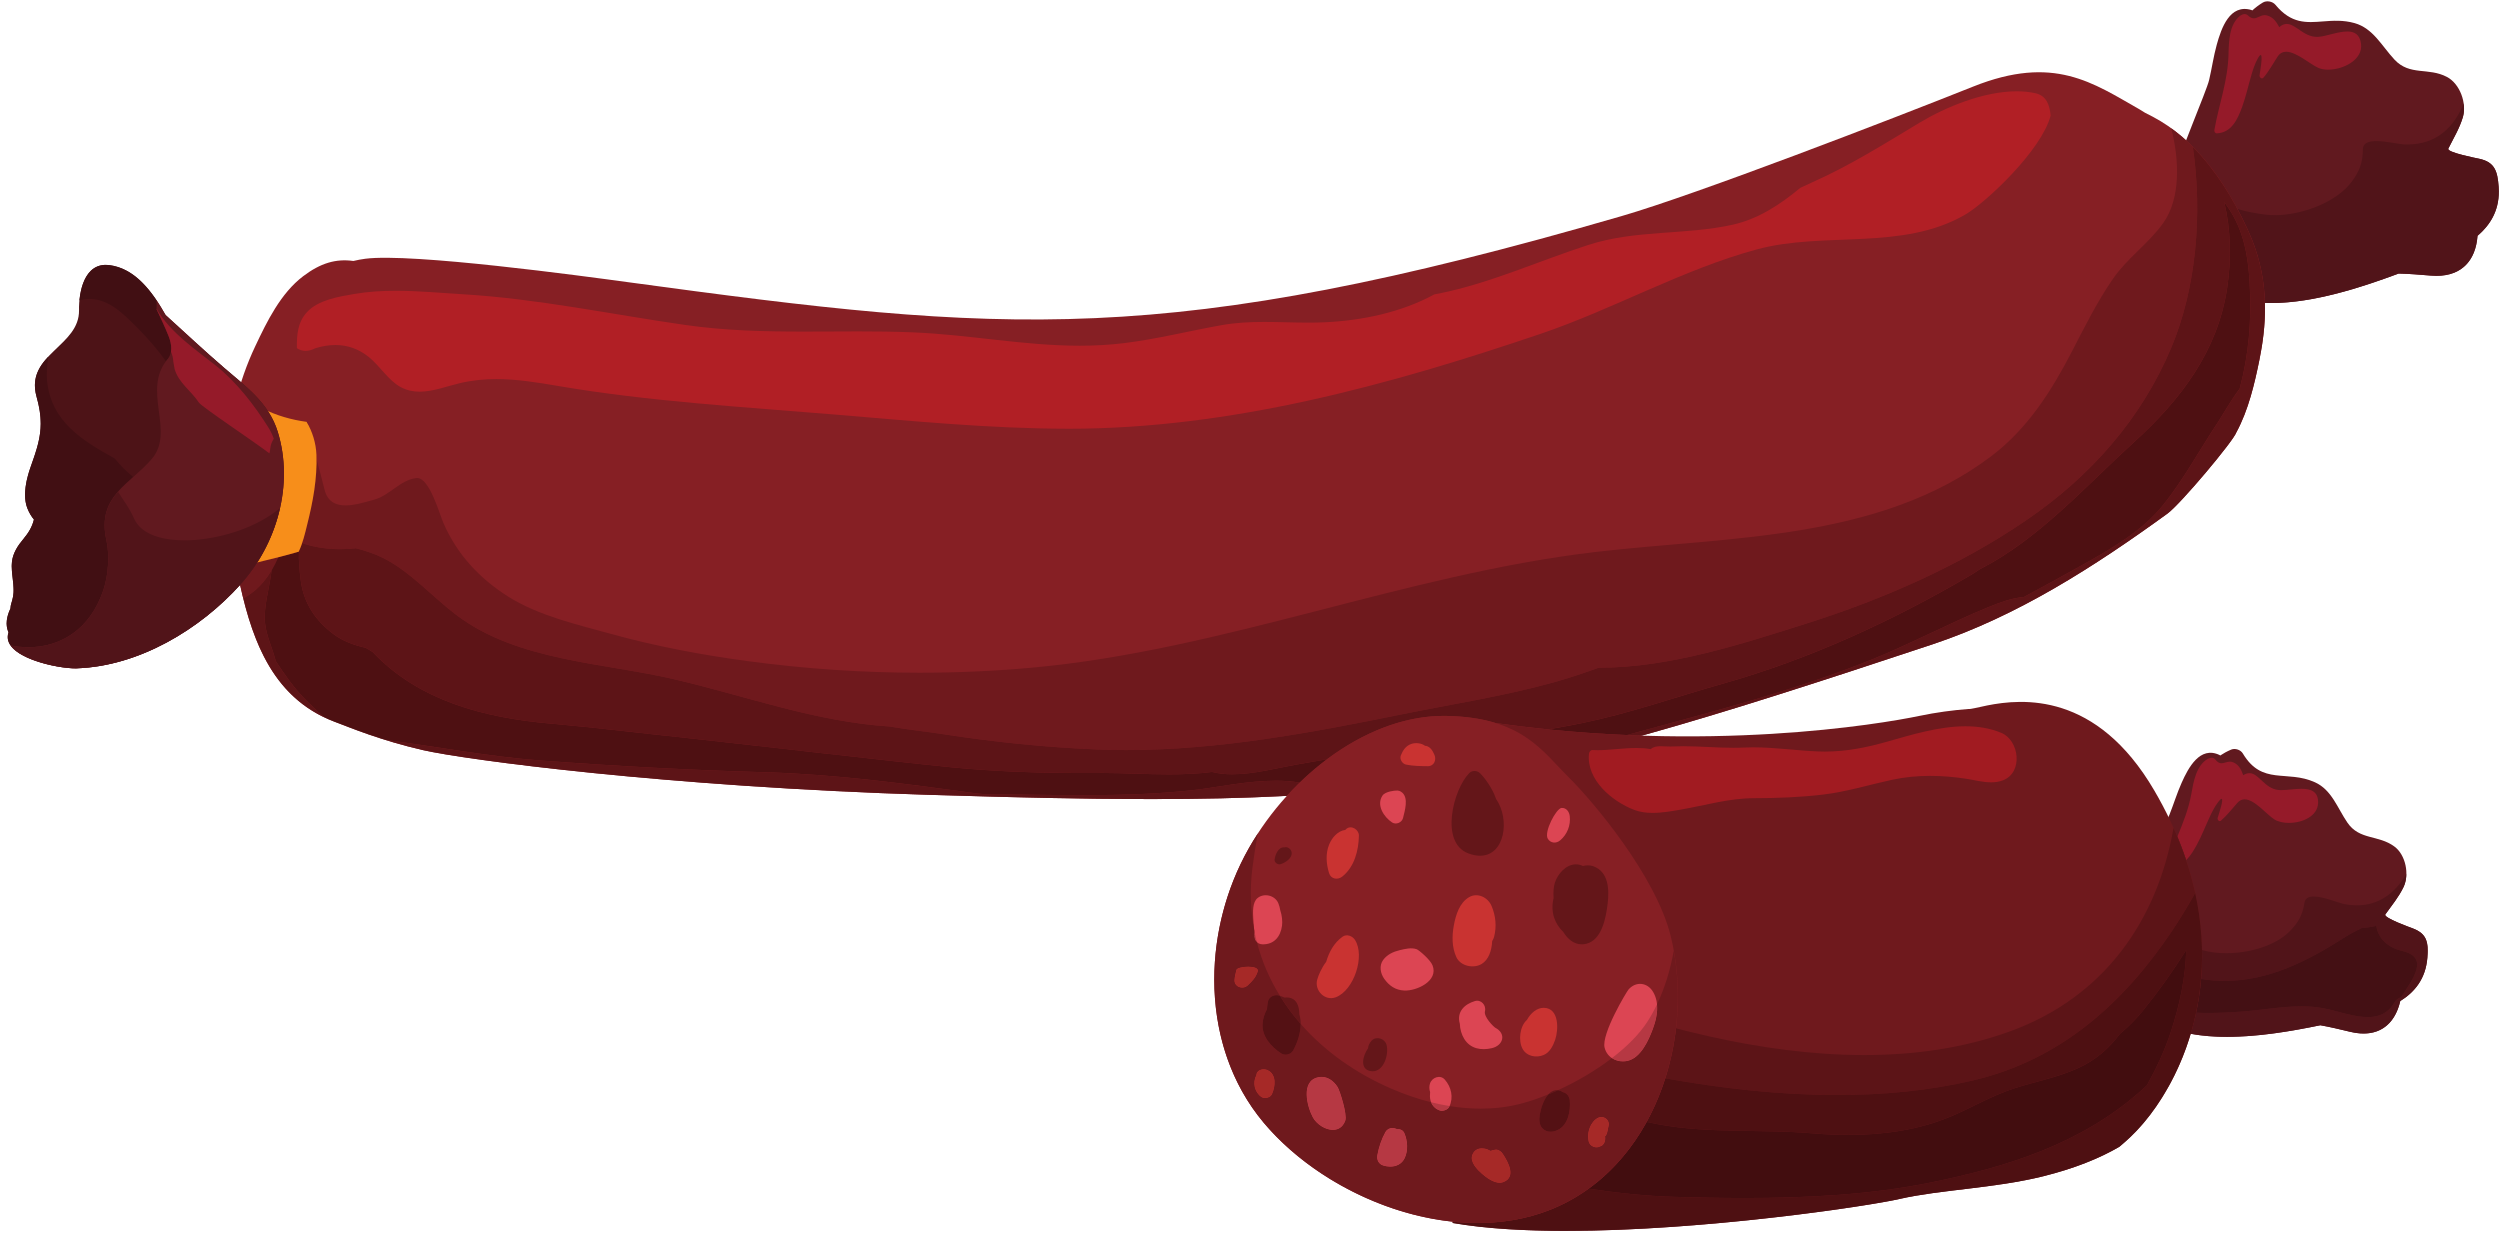 <?xml version="1.0" encoding="UTF-8"?><svg xmlns="http://www.w3.org/2000/svg" xmlns:xlink="http://www.w3.org/1999/xlink" height="182.2" preserveAspectRatio="xMidYMid meet" version="1.0" viewBox="29.6 122.6 365.2 182.2" width="365.2" zoomAndPan="magnify"><g><g><path d="M 394.602 149.898 C 394.441 147.574 394.012 146.27 391.75 145.789 C 391.254 145.684 386.973 144.852 387.25 144.305 C 388.023 142.766 388.867 141.387 389.371 139.723 C 389.98 137.715 388.965 134.848 387.051 133.84 C 384.324 132.406 381.633 133.715 379.387 131.309 C 377.531 129.32 376.273 126.742 373.562 125.977 C 371.895 125.508 370.391 125.617 368.969 125.727 C 366.512 125.918 364.316 126.109 361.984 123.289 C 361.566 122.789 360.695 122.637 360.141 122.98 C 359.559 123.336 359.059 123.719 358.613 124.125 L 358.492 124.062 C 355.324 123.117 354.09 126.715 353.422 129.133 C 352.953 130.824 352.711 132.566 352.312 134.273 C 351.93 135.941 347.785 145.422 347.004 148.801 C 345.73 154.262 346.93 160.375 351.465 163.918 C 358.816 169.664 371.285 165.797 379.996 162.559 C 381.523 162.594 383.062 162.723 384.676 162.855 C 389.004 163.219 391.234 160.812 391.516 157.047 C 393.516 155.336 394.824 153.082 394.602 149.898" fill="#61191f"/></g><g><path d="M 387.238 144.355 C 387.238 144.336 387.242 144.32 387.25 144.305 C 388.023 142.766 388.867 141.387 389.371 139.723 C 389.383 139.684 389.395 139.641 389.406 139.598 C 389.395 139.641 389.383 139.684 389.371 139.723 C 388.867 141.387 388.023 142.766 387.25 144.305 C 387.242 144.32 387.238 144.336 387.238 144.355" fill="#d3d2d2"/></g><g><path d="M 361.367 166.867 C 361.062 166.867 360.762 166.863 360.461 166.852 C 360.363 163.332 359.637 159.887 358.07 156.438 C 358.066 156.422 358.059 156.406 358.051 156.391 C 358.051 156.387 358.047 156.383 358.047 156.383 C 357.727 155.672 357.387 154.965 357.031 154.262 C 356.84 153.883 356.645 153.504 356.445 153.125 C 357.762 153.527 359.145 153.777 360.523 153.949 C 360.965 154.004 361.426 154.031 361.902 154.031 C 365.867 154.031 370.867 152.172 373.121 149.168 C 374.277 147.629 374.77 146.309 374.766 144.41 C 374.766 143.48 375.637 143.211 376.746 143.211 C 378.191 143.211 380.035 143.668 380.84 143.699 C 380.98 143.703 381.121 143.707 381.258 143.707 C 385.488 143.707 388.113 141.215 389.48 137.715 C 389.57 138.367 389.559 139.016 389.406 139.598 C 389.395 139.641 389.383 139.684 389.371 139.723 C 388.867 141.387 388.023 142.766 387.25 144.305 C 387.242 144.32 387.238 144.336 387.238 144.355 C 387.234 144.902 391.27 145.688 391.75 145.789 C 394.012 146.27 394.441 147.574 394.602 149.898 C 394.621 150.137 394.629 150.367 394.629 150.594 C 394.625 153.414 393.367 155.461 391.516 157.047 C 391.254 160.562 389.289 162.895 385.512 162.895 C 385.242 162.895 384.965 162.883 384.676 162.855 C 383.062 162.723 381.523 162.594 379.996 162.559 C 374.535 164.59 367.598 166.867 361.367 166.867" fill="#511419"/></g><g><path d="M 359.652 175.176 C 360.984 168.645 360.848 162.555 358.07 156.438 C 355.238 150.199 351.18 143.895 345.211 140.293 C 344.48 139.855 343.727 139.453 342.949 139.074 C 342.68 138.902 342.414 138.73 342.133 138.57 C 335.344 134.723 329.637 130.535 317.844 135.246 C 306.055 139.953 277.477 150.98 266.449 154.176 C 199.77 173.531 176.48 171.328 121.395 163.828 C 114.68 162.914 89.734 159.527 82.961 160.398 C 82.355 160.477 81.781 160.59 81.219 160.723 C 78.656 160.359 76.395 161.047 73.887 162.949 C 70.602 165.441 68.602 169.547 66.887 173.18 C 61.863 183.805 62.039 195.012 64.297 206.25 C 66.133 215.387 69.055 224.453 78.453 228.023 C 80.797 228.91 85.203 230.754 91.371 232.172 C 97.535 233.586 127.051 237.531 165.332 238.711 C 233.199 240.805 246.312 238.543 311.906 216.723 C 324.328 212.586 335.574 205.352 346.227 197.621 C 348.113 196.254 355.867 187.02 356.285 185.758 C 358.055 182.508 358.957 178.598 359.652 175.176" fill="#861f24"/></g><g><path d="M 185.711 185.23 C 185.641 185.23 185.574 185.23 185.508 185.227 C 174.105 185.211 162.762 184.086 151.41 183.145 C 138.078 182.039 124.355 181.242 111.176 178.992 C 108.09 178.465 105.117 177.977 102.117 177.977 C 100.371 177.977 98.613 178.141 96.816 178.562 C 94.891 179.012 92.875 179.816 90.902 179.816 C 89.965 179.816 89.031 179.633 88.129 179.145 C 86.359 178.195 85.059 176.031 83.492 174.766 C 81.984 173.547 80.328 173 78.59 173 C 77.641 173 76.664 173.164 75.672 173.469 C 75.164 173.727 74.684 173.855 74.238 173.855 C 73.781 173.855 73.359 173.723 72.969 173.457 C 72.949 171.551 73.059 169.691 74.453 168.188 C 76.105 166.398 79.109 165.93 81.375 165.539 C 83.363 165.199 85.391 165.078 87.422 165.078 C 90.723 165.078 94.043 165.395 97.289 165.59 C 108.176 166.246 118.887 168.52 129.664 170.066 C 135.512 170.906 141.266 171.039 147.02 171.039 C 148.344 171.039 149.672 171.031 150.996 171.027 C 152.32 171.02 153.648 171.012 154.977 171.012 C 157.598 171.012 160.234 171.039 162.887 171.148 C 171.23 171.484 179.109 173.102 187.324 173.102 C 189.465 173.102 191.633 172.992 193.836 172.719 C 198.637 172.129 203.34 170.93 208.098 170.09 C 210.168 169.723 212.23 169.629 214.297 169.629 C 215.367 169.629 216.438 169.652 217.512 169.68 C 218.586 169.703 219.656 169.73 220.734 169.73 C 221.531 169.73 222.328 169.715 223.129 169.68 C 228.641 169.418 234.301 168.234 239.145 165.598 C 239.379 165.555 239.613 165.516 239.852 165.469 C 247.336 163.953 254.41 160.707 261.652 158.371 C 268.566 156.141 275.715 156.969 282.672 155.434 C 286.438 154.602 289.652 152.48 292.59 150.039 C 293.191 149.758 293.789 149.473 294.371 149.215 C 299.852 146.777 304.879 143.609 310.004 140.527 C 313.785 138.254 319.348 135.938 324.195 135.938 C 325.152 135.938 326.082 136.027 326.965 136.227 C 328.496 136.574 329.012 137.871 329.156 139.48 C 327.859 144.539 319.691 152.203 316.695 153.941 C 307.469 159.301 296.125 156.344 286.195 159.043 C 275.367 161.984 265.277 167.766 254.648 171.367 C 232.438 178.898 209.305 185.23 185.711 185.23" fill="#b11f25"/></g><g><path d="M 358.047 156.383 C 357.957 156.188 357.867 155.992 357.777 155.797 C 357.535 155.281 357.289 154.77 357.031 154.262 C 357.387 154.965 357.727 155.672 358.047 156.383" fill="#441014"/></g><g><path d="M 194.133 232.168 C 192.746 232.168 191.363 232.141 189.98 232.086 C 182.344 231.777 174.758 230.996 167.203 229.82 C 165.008 229.48 162.305 229.195 159.559 228.727 C 148.555 228.008 138.699 224.289 128.035 221.812 C 117.641 219.395 105.25 219.156 96.379 212.52 C 92.863 209.891 89.652 206.199 85.734 204.191 C 84.414 203.516 83.023 203.055 81.59 202.688 C 80.828 202.777 80.059 202.82 79.297 202.82 C 77.352 202.82 75.438 202.535 73.734 201.941 C 74.047 201.02 74.27 200.074 74.469 199.254 C 75.258 196.121 75.871 192.918 75.84 189.684 C 76.242 191.176 76.656 192.645 76.996 194.082 C 77.426 195.895 78.66 196.43 80.082 196.43 C 81.484 196.43 83.074 195.91 84.262 195.59 C 86.539 194.973 87.977 192.758 90.41 192.434 C 90.453 192.426 90.496 192.426 90.539 192.426 C 92.344 192.426 93.777 197.617 94.367 198.98 C 96.344 203.566 99.672 207.129 103.863 209.766 C 108.312 212.562 113.898 213.828 118.902 215.215 C 125.461 217.027 132.191 218.289 138.934 219.191 C 147.234 220.305 155.586 220.871 163.938 220.871 C 169.383 220.871 174.828 220.633 180.27 220.141 C 208.273 217.605 234.801 206.492 262.723 203.227 C 282.152 200.953 304.137 201.617 320.512 189.219 C 325.789 185.223 329.27 179.73 332.273 173.934 C 334.148 170.312 335.938 166.699 338.258 163.332 C 340.348 160.301 343.445 158.199 345.59 155.203 C 348.172 151.602 347.969 145.977 346.777 141.344 C 351.242 144.57 354.551 149.332 357.031 154.262 C 357.289 154.77 357.535 155.281 357.777 155.797 C 355.809 151.586 353.25 147.402 349.93 144.07 C 351.379 153.988 350.395 164.797 346.785 173.375 C 342.406 183.785 335.016 192.133 325.727 198.504 C 315.895 205.242 304.738 210.125 293.402 213.711 C 283.91 216.715 273.406 220.137 263.27 220.137 C 263.223 220.137 263.176 220.137 263.129 220.137 C 260.934 220.934 258.727 221.676 256.492 222.297 C 249.266 224.301 241.746 225.453 234.395 226.945 C 221.195 229.629 207.664 232.168 194.133 232.168" fill="#6f191d"/></g><g><path d="M 78.453 228.023 C 69.668 224.688 66.539 216.547 64.672 208.035 C 64.715 207.992 64.754 207.945 64.793 207.902 C 64.805 207.891 64.812 207.879 64.824 207.871 C 64.828 207.863 64.832 207.859 64.836 207.855 C 64.84 207.852 64.848 207.844 64.852 207.84 C 64.855 207.832 64.863 207.824 64.871 207.816 C 64.871 207.812 64.875 207.809 64.879 207.809 C 64.887 207.797 64.895 207.789 64.902 207.781 C 64.906 207.777 64.906 207.777 64.906 207.773 C 64.926 207.754 64.945 207.73 64.965 207.707 C 64.973 207.699 64.977 207.695 64.98 207.691 C 64.984 207.684 64.992 207.68 64.996 207.676 C 65.004 207.668 65.008 207.66 65.016 207.648 C 65.02 207.648 65.023 207.645 65.023 207.641 C 65.812 206.738 66.535 205.77 67.184 204.758 C 68.254 204.484 69.305 204.227 70.242 204.004 C 69.957 204.645 69.641 205.27 69.285 205.863 C 69.285 205.875 69.281 205.887 69.281 205.898 C 68.574 207.086 67.719 208.148 66.664 209.004 C 66.207 209.371 65.691 209.719 65.145 210.023 C 67.074 217.789 70.355 224.945 78.453 228.023 M 74.652 184.699 C 74.586 184.574 74.52 184.453 74.449 184.336 C 74.492 184.328 74.535 184.316 74.582 184.305 C 74.602 184.438 74.625 184.566 74.652 184.699" fill="#6f191d"/></g><g><path d="M 358.07 156.438 C 358.066 156.422 358.059 156.406 358.051 156.391 C 358.059 156.406 358.066 156.422 358.07 156.438" fill="#441014"/></g><g><path d="M 358.051 156.391 C 358.051 156.387 358.047 156.383 358.047 156.383 C 358.047 156.383 358.051 156.387 358.051 156.391" fill="#441014"/></g><g><path d="M 358.07 156.438 C 357.977 156.223 357.879 156.008 357.777 155.797 C 357.867 155.992 357.957 156.188 358.047 156.383 C 358.047 156.383 358.051 156.387 358.051 156.391 C 358.059 156.406 358.066 156.422 358.07 156.438" fill="#3a0d10"/></g><g><path d="M 197.645 239.328 C 188.262 239.328 177.703 239.094 165.332 238.711 C 127.051 237.531 97.535 233.586 91.371 232.172 C 85.203 230.754 80.797 228.91 78.453 228.023 C 80.023 228.617 82.539 229.641 85.871 230.68 C 93.367 231.664 100.855 233.105 108.395 233.68 C 119.359 234.512 130.309 235.094 141.301 235.41 C 151.891 235.715 161.949 237.109 172.395 238.52 C 172.988 238.602 173.785 238.641 174.688 238.668 C 175.316 238.668 175.945 238.664 176.57 238.664 C 177.387 238.664 178.195 238.668 179.012 238.68 C 181.98 238.715 184.953 238.758 187.922 238.758 C 193.496 238.758 199.066 238.602 204.613 237.938 C 207.34 237.613 211.895 236.648 216.016 236.648 C 217.215 236.648 218.379 236.73 219.449 236.934 C 218.809 237.555 218.184 238.199 217.582 238.863 C 211.434 239.188 204.887 239.328 197.645 239.328 M 200.355 235.715 C 198.684 235.715 197.012 235.664 195.371 235.613 C 193.738 235.562 192.141 235.512 190.617 235.512 C 190.465 235.512 190.312 235.516 190.16 235.516 C 189.434 235.52 188.703 235.523 187.977 235.523 C 181.512 235.523 175.055 235.312 168.617 234.688 C 161.012 233.949 135.039 230.941 130.418 230.457 C 123.625 229.746 116.84 228.898 110.031 228.301 C 100.305 227.449 90.73 224.961 84.016 217.82 C 83.672 217.625 83.328 217.43 82.992 217.219 C 81.324 216.848 79.711 216.266 78.352 215.254 C 75.656 213.246 73.918 210.652 73.516 207.254 C 73.359 205.938 73.203 204.504 73.27 203.125 C 73.445 202.742 73.598 202.344 73.734 201.941 C 75.438 202.535 77.352 202.82 79.297 202.82 C 80.059 202.82 80.828 202.777 81.59 202.688 C 83.023 203.055 84.414 203.516 85.734 204.191 C 89.652 206.199 92.863 209.891 96.379 212.52 C 105.25 219.156 117.641 219.395 128.035 221.812 C 138.699 224.289 148.555 228.008 159.559 228.727 C 162.305 229.195 165.008 229.48 167.203 229.82 C 174.758 230.996 182.344 231.777 189.98 232.086 C 191.363 232.141 192.746 232.168 194.133 232.168 C 207.664 232.168 221.195 229.629 234.395 226.945 C 241.746 225.453 249.266 224.301 256.492 222.297 C 258.727 221.676 260.934 220.934 263.129 220.137 C 263.176 220.137 263.223 220.137 263.27 220.137 C 273.406 220.137 283.91 216.715 293.402 213.711 C 304.738 210.125 315.895 205.242 325.727 198.504 C 335.016 192.133 342.406 183.785 346.785 173.375 C 350.395 164.797 351.379 153.988 349.93 144.07 C 353.25 147.402 355.809 151.586 357.777 155.797 C 357.879 156.008 357.977 156.223 358.07 156.438 C 359.758 160.152 360.473 163.859 360.473 167.66 C 360.473 170.117 360.176 172.613 359.652 175.176 C 358.957 178.598 358.055 182.508 356.285 185.758 C 355.867 187.02 348.113 196.254 346.227 197.621 C 335.574 205.352 324.328 212.586 311.906 216.723 C 294.824 222.402 281.297 226.762 269.438 230.059 C 268.723 230.035 268.004 230.012 267.273 229.977 C 279.34 226.648 291.57 223.586 303.18 218.883 C 308.871 216.574 314.293 213.668 319.973 211.332 C 321.602 210.664 323.449 209.957 325.246 209.812 C 328.129 208.262 331.004 206.699 333.855 205.098 C 338.07 202.727 342.527 200.191 345.602 196.363 C 348.617 192.605 350.922 188.293 353.59 184.289 C 354.219 183.348 355.371 181.262 356.773 179.371 C 358.102 174.434 358.547 169.391 358.219 163.77 C 357.992 159.945 357.355 156.363 355.211 153.105 C 354.98 152.758 354.742 152.414 354.508 152.078 C 355.496 156.191 355.57 160.496 354.941 164.672 C 353.555 173.906 348.156 180.984 341.395 187.129 C 334.34 193.539 327.438 201.363 318.82 205.746 C 318.348 206.07 317.863 206.387 317.355 206.684 C 305.988 213.336 293.922 218.898 281.234 222.48 C 274.438 224.398 267.641 226.801 260.723 228.223 C 259.055 228.566 257.387 228.871 255.711 229.148 C 253.219 228.895 250.676 228.59 248.094 228.223 C 246.133 227.617 243.77 227.234 240.848 227.184 C 240.727 227.184 240.605 227.18 240.484 227.18 C 234.633 227.18 228.672 229.609 223.453 233.508 C 221.914 233.77 220.375 234.039 218.836 234.312 C 216.301 234.762 212.785 235.699 209.598 235.703 C 208.574 235.703 207.586 235.605 206.672 235.363 C 204.621 235.633 202.488 235.715 200.355 235.715 M 78.453 228.023 C 70.355 224.945 67.074 217.789 65.145 210.023 C 65.691 209.719 66.207 209.371 66.664 209.004 C 67.719 208.148 68.574 207.086 69.281 205.898 C 68.969 208.5 68.066 211.262 68.316 213.633 C 68.516 215.523 69.43 217.363 69.887 219.184 C 71.168 221.129 72.484 223.008 73.988 224.559 C 74.941 225.535 75.922 226.477 76.941 227.367 C 77.426 227.602 77.926 227.82 78.453 228.023" fill="#5d1417"/></g><g><path d="M 69.281 205.898 C 69.281 205.887 69.285 205.875 69.285 205.863 C 69.641 205.27 69.957 204.645 70.242 204.004 C 70.242 204 70.246 204 70.25 204 C 69.965 204.652 69.641 205.293 69.281 205.898" fill="#5d1417"/></g><g><path d="M 187.922 238.758 C 184.953 238.758 181.98 238.715 179.012 238.68 C 178.195 238.668 177.387 238.664 176.57 238.664 C 175.945 238.664 175.316 238.668 174.688 238.668 C 173.785 238.641 172.988 238.602 172.395 238.52 C 161.949 237.109 151.891 235.715 141.301 235.41 C 130.309 235.094 119.359 234.512 108.395 233.68 C 100.855 233.105 93.367 231.664 85.871 230.68 C 82.539 229.641 80.023 228.617 78.453 228.023 C 77.926 227.82 77.426 227.602 76.941 227.367 C 75.922 226.477 74.941 225.535 73.988 224.559 C 72.484 223.008 71.168 221.129 69.887 219.184 C 69.43 217.363 68.516 215.523 68.316 213.633 C 68.066 211.262 68.969 208.5 69.281 205.898 C 69.641 205.293 69.965 204.652 70.25 204 C 70.305 203.984 70.359 203.973 70.414 203.961 C 71.203 203.773 72.172 203.484 73.234 203.191 C 73.246 203.172 73.258 203.148 73.27 203.125 C 73.203 204.504 73.359 205.938 73.516 207.254 C 73.918 210.652 75.656 213.246 78.352 215.254 C 79.711 216.266 81.324 216.848 82.992 217.219 C 83.328 217.43 83.672 217.625 84.016 217.82 C 90.73 224.961 100.305 227.449 110.031 228.301 C 116.84 228.898 123.625 229.746 130.418 230.457 C 135.039 230.941 161.012 233.949 168.617 234.688 C 175.055 235.312 181.512 235.523 187.977 235.523 C 188.703 235.523 189.434 235.52 190.16 235.516 C 190.312 235.516 190.465 235.512 190.617 235.512 C 192.141 235.512 193.738 235.562 195.371 235.613 C 197.012 235.664 198.684 235.715 200.355 235.715 C 202.488 235.715 204.621 235.633 206.672 235.363 C 207.586 235.605 208.574 235.703 209.598 235.703 C 212.785 235.699 216.301 234.762 218.836 234.312 C 220.375 234.039 221.914 233.77 223.453 233.508 C 222.059 234.551 220.719 235.699 219.449 236.934 C 218.379 236.73 217.215 236.648 216.016 236.648 C 211.895 236.648 207.34 237.613 204.613 237.938 C 199.066 238.602 193.496 238.758 187.922 238.758 M 267.273 229.977 C 263.566 229.82 259.699 229.551 255.711 229.148 C 257.387 228.871 259.055 228.566 260.723 228.223 C 267.641 226.801 274.438 224.398 281.234 222.48 C 293.922 218.898 305.988 213.336 317.355 206.684 C 317.863 206.387 318.348 206.07 318.82 205.746 C 327.438 201.363 334.34 193.539 341.395 187.129 C 348.156 180.984 353.555 173.906 354.941 164.672 C 355.57 160.496 355.496 156.191 354.508 152.078 C 354.742 152.414 354.98 152.758 355.211 153.105 C 357.355 156.363 357.992 159.945 358.219 163.77 C 358.547 169.391 358.102 174.434 356.773 179.371 C 355.371 181.262 354.219 183.348 353.59 184.289 C 350.922 188.293 348.617 192.605 345.602 196.363 C 342.527 200.191 338.07 202.727 333.855 205.098 C 331.004 206.699 328.129 208.262 325.246 209.812 C 323.449 209.957 321.602 210.664 319.973 211.332 C 314.293 213.668 308.871 216.574 303.18 218.883 C 291.57 223.586 279.34 226.648 267.273 229.977" fill="#4e1012"/></g><g><path d="M 75.824 189.023 C 75.762 187.324 75.219 185.602 74.383 184.223 C 72.18 183.93 69.953 183.289 68.035 182.309 C 67.523 182.695 67.012 183.215 66.508 183.906 C 66.203 184.328 66.332 184.805 66.625 185.141 C 64.668 188.844 65.039 194.43 64.969 198.094 C 64.93 199.93 65.48 203.059 66.852 204.84 C 68.105 204.523 69.34 204.219 70.414 203.961 C 71.203 203.773 72.172 203.484 73.234 203.191 C 73.84 201.918 74.172 200.457 74.469 199.254 C 75.312 195.91 75.953 192.48 75.824 189.023" fill="#f78e1a"/></g><g><path d="M 70.176 185.684 C 68.871 181.449 65.547 179.094 62.34 176.328 C 59.43 173.824 56.629 171.195 53.785 168.617 C 51.785 165.074 49.297 161.816 45.594 161.332 C 41.902 160.844 41.098 165.289 41.145 167.922 C 41.18 170.496 39.32 172.09 37.586 173.762 L 37.488 173.855 C 35.68 175.602 34.062 177.445 34.949 180.586 C 36.082 184.617 35.492 186.891 34.129 190.656 C 33.465 192.488 32.852 195.008 33.617 196.898 C 33.891 197.574 34.211 198.078 34.559 198.496 C 34.305 199.52 33.816 200.387 33.008 201.348 C 32.215 202.289 31.504 203.367 31.352 204.625 C 31.152 206.297 31.797 208.098 31.516 209.715 C 31.371 210.535 31.129 210.922 31.129 211.48 C 30.551 212.699 30.363 213.91 30.844 214.977 C 29.633 218.57 38.117 220.309 40.758 220.227 C 49.871 219.938 58.844 214.543 64.793 207.902 C 70.086 202 72.543 193.359 70.176 185.684" fill="#4d1317"/></g><g><path d="M 35.547 184.457 C 35.547 183.297 35.363 182.059 34.949 180.586 C 34.695 179.688 34.648 178.895 34.75 178.18 C 34.648 178.895 34.695 179.688 34.949 180.586 C 35.363 182.059 35.547 183.297 35.547 184.457 M 45.594 161.332 C 45.402 161.309 45.223 161.297 45.047 161.297 C 44.977 161.297 44.91 161.297 44.844 161.301 C 44.91 161.297 44.977 161.297 45.047 161.297 C 45.223 161.297 45.402 161.309 45.594 161.332 M 44.656 161.316 L 44.656 161.316 M 44.668 161.316 C 44.672 161.316 44.672 161.316 44.672 161.316 C 44.672 161.316 44.672 161.316 44.668 161.316 M 44.684 161.312 C 44.684 161.312 44.688 161.312 44.688 161.312 C 44.688 161.312 44.684 161.312 44.684 161.312 M 44.715 161.309 L 44.715 161.309 M 44.723 161.309 C 44.727 161.309 44.727 161.309 44.73 161.309 C 44.727 161.309 44.727 161.309 44.723 161.309 M 44.738 161.309 C 44.742 161.309 44.746 161.309 44.75 161.309 C 44.746 161.309 44.742 161.309 44.738 161.309 M 44.754 161.309 C 44.758 161.305 44.762 161.305 44.766 161.305 C 44.762 161.305 44.758 161.305 44.754 161.309 M 44.77 161.305 C 44.781 161.305 44.793 161.305 44.805 161.305 C 44.793 161.305 44.781 161.305 44.77 161.305 M 44.809 161.305 C 44.812 161.301 44.82 161.301 44.824 161.301 C 44.82 161.301 44.812 161.301 44.809 161.305 M 44.824 161.301 C 44.832 161.301 44.836 161.301 44.844 161.301 C 44.836 161.301 44.832 161.301 44.824 161.301" fill="#d3d2d2"/></g><g><path d="M 40.562 220.227 C 37.918 220.227 30.723 218.715 30.727 215.66 C 30.727 215.441 30.766 215.211 30.844 214.977 C 30.656 214.559 30.574 214.121 30.57 213.668 C 30.57 212.965 30.777 212.227 31.129 211.48 C 31.129 210.922 31.371 210.535 31.516 209.715 C 31.566 209.418 31.59 209.113 31.59 208.809 C 31.59 207.676 31.316 206.484 31.312 205.336 C 31.312 205.098 31.324 204.859 31.352 204.625 C 31.504 203.367 32.215 202.289 33.008 201.348 C 33.816 200.387 34.305 199.52 34.559 198.496 C 34.211 198.078 33.891 197.574 33.617 196.898 C 33.363 196.273 33.262 195.582 33.262 194.867 C 33.262 193.418 33.684 191.883 34.129 190.656 C 34.992 188.266 35.547 186.477 35.547 184.457 C 35.547 183.297 35.363 182.059 34.949 180.586 C 34.695 179.688 34.648 178.895 34.75 178.18 C 34.949 176.785 35.727 175.691 36.668 174.684 C 36.449 176.086 36.391 177.383 36.469 178.172 C 37.066 184.258 41.676 186.957 46.355 189.578 C 47.188 190.582 48.086 191.52 49.062 192.277 C 46.777 194.312 44.664 196.23 44.902 199.879 C 44.902 199.883 44.902 199.887 44.902 199.891 C 44.902 199.895 44.902 199.898 44.902 199.898 C 44.902 199.902 44.902 199.902 44.902 199.906 C 44.902 199.91 44.902 199.914 44.902 199.922 C 44.938 200.422 45.016 200.957 45.148 201.531 C 45.324 202.324 45.41 203.223 45.41 204.145 C 45.41 205.762 45.156 207.453 44.703 208.797 C 42.766 214.551 38.438 217.152 33.723 217.152 C 32.883 217.152 32.031 217.07 31.18 216.906 C 32.766 219.121 38.316 220.227 40.566 220.227 C 40.633 220.227 40.695 220.227 40.758 220.227 C 40.695 220.227 40.629 220.227 40.562 220.227 M 53.832 175.387 C 52.629 173.652 51.223 172.062 49.832 170.656 C 47.875 168.695 45.625 166.27 42.691 166.27 C 42.402 166.27 42.105 166.297 41.801 166.344 C 41.594 166.379 41.402 166.434 41.203 166.477 C 41.426 164.215 42.297 161.578 44.656 161.316 C 44.66 161.316 44.664 161.316 44.668 161.316 C 44.672 161.316 44.672 161.316 44.672 161.316 C 44.676 161.312 44.68 161.312 44.684 161.312 C 44.684 161.312 44.688 161.312 44.688 161.312 C 44.695 161.312 44.703 161.312 44.715 161.309 C 44.719 161.309 44.719 161.309 44.723 161.309 C 44.727 161.309 44.727 161.309 44.73 161.309 C 44.734 161.309 44.734 161.309 44.738 161.309 C 44.742 161.309 44.746 161.309 44.75 161.309 C 44.75 161.309 44.754 161.309 44.754 161.309 C 44.758 161.305 44.762 161.305 44.766 161.305 C 44.77 161.305 44.77 161.305 44.77 161.305 C 44.781 161.305 44.793 161.305 44.805 161.305 L 44.809 161.305 C 44.812 161.301 44.82 161.301 44.824 161.301 C 44.832 161.301 44.836 161.301 44.844 161.301 C 44.91 161.297 44.977 161.297 45.047 161.297 C 45.223 161.297 45.402 161.309 45.594 161.332 C 49.012 161.781 51.395 164.594 53.316 167.809 C 53.047 167.363 52.77 166.93 52.484 166.504 C 52.5 166.91 52.5 167.305 52.48 167.691 C 52.48 167.691 52.477 167.688 52.477 167.688 L 52.477 167.781 C 53.082 169.102 53.723 170.395 54.258 171.773 C 54.305 171.898 54.352 172.027 54.391 172.16 C 54.574 172.734 54.676 173.379 54.578 173.977 C 54.578 173.98 54.578 173.984 54.578 173.984 C 54.516 174.367 54.367 174.727 54.102 175.043 C 54.008 175.156 53.918 175.27 53.832 175.387" fill="#410f13"/></g><g><path d="M 70.176 185.684 C 68.871 181.449 65.547 179.094 62.34 176.328 C 59.43 173.824 56.629 171.195 53.785 168.617 C 53.383 167.891 52.941 167.184 52.484 166.504 C 52.504 166.941 52.496 167.367 52.477 167.781 C 53.082 169.102 53.723 170.395 54.258 171.773 C 54.645 172.773 54.887 174.113 54.102 175.043 C 50.23 179.641 55.254 185.566 51.773 189.641 C 48.574 193.387 43.691 195.086 45.148 201.531 C 45.637 203.715 45.414 206.688 44.703 208.797 C 42.418 215.578 36.82 217.977 31.18 216.906 C 32.809 219.188 38.645 220.293 40.758 220.227 C 49.871 219.938 58.844 214.543 64.793 207.902 C 70.086 202 72.543 193.359 70.176 185.684" fill="#61191f"/></g><g><path d="M 54.578 173.984 C 54.578 173.984 54.578 173.98 54.578 173.977 C 54.676 173.379 54.574 172.734 54.391 172.16 C 54.574 172.738 54.68 173.383 54.578 173.984 M 52.477 167.781 L 52.477 167.688 C 52.477 167.688 52.48 167.691 52.48 167.691 C 52.48 167.723 52.477 167.754 52.477 167.781" fill="#791420"/></g><g><path d="M 68.957 188.828 C 66.57 187.012 59.066 182.035 58.645 181.395 C 57.484 179.645 55.684 178.535 55.102 176.484 C 55.035 176.145 54.969 175.801 54.922 175.449 C 54.891 174.895 54.762 174.41 54.578 173.984 C 54.68 173.383 54.574 172.738 54.391 172.16 C 54.352 172.027 54.305 171.898 54.258 171.773 C 53.723 170.395 53.082 169.102 52.477 167.781 C 52.477 167.754 52.48 167.723 52.48 167.691 C 54.344 171.125 58.508 173.914 61.152 176.023 C 64.18 178.438 66.75 181.781 68.797 185.031 C 69.141 185.574 69.398 186.129 69.598 186.688 C 69.324 187.098 69.129 187.586 69.074 188.168 C 69.051 188.391 69.008 188.609 68.957 188.828" fill="#951a29"/></g><g><path d="M 64.824 207.871 C 64.828 207.863 64.832 207.859 64.836 207.855 C 64.832 207.859 64.828 207.863 64.824 207.871 M 64.852 207.84 C 64.859 207.828 64.863 207.824 64.871 207.816 C 64.863 207.824 64.855 207.832 64.852 207.84 M 64.879 207.809 C 64.887 207.797 64.895 207.789 64.902 207.781 C 64.895 207.789 64.887 207.797 64.879 207.809 M 64.906 207.773 C 64.926 207.754 64.945 207.73 64.965 207.707 C 64.945 207.73 64.926 207.754 64.906 207.773 M 64.98 207.691 C 64.984 207.684 64.992 207.68 64.996 207.676 C 64.992 207.68 64.984 207.684 64.98 207.691 M 65.016 207.648 C 65.02 207.648 65.023 207.645 65.023 207.641 C 65.023 207.645 65.02 207.648 65.016 207.648" fill="#5d1417"/></g><g><path d="M 45.41 204.145 C 45.41 203.223 45.324 202.324 45.148 201.531 C 45.016 200.957 44.938 200.422 44.902 199.922 C 44.938 200.422 45.016 200.957 45.148 201.531 C 45.324 202.324 45.41 203.223 45.41 204.145 M 44.902 199.922 C 44.902 199.914 44.902 199.91 44.902 199.906 C 44.902 199.91 44.902 199.914 44.902 199.922 M 44.902 199.898 C 44.902 199.898 44.902 199.895 44.902 199.891 C 44.902 199.895 44.902 199.898 44.902 199.898 M 44.902 199.879 L 44.902 199.879" fill="#380c0f"/></g><g><path d="M 40.566 220.227 C 38.316 220.227 32.766 219.121 31.18 216.906 C 32.031 217.07 32.883 217.152 33.723 217.152 C 38.438 217.152 42.766 214.551 44.703 208.797 C 45.156 207.453 45.41 205.762 45.41 204.145 C 45.41 203.223 45.324 202.324 45.148 201.531 C 45.016 200.957 44.938 200.422 44.902 199.922 C 44.902 199.914 44.902 199.91 44.902 199.906 C 44.902 199.902 44.902 199.902 44.902 199.898 C 44.902 199.898 44.902 199.895 44.902 199.891 C 44.902 199.887 44.902 199.883 44.902 199.879 C 44.746 197.5 45.594 195.855 46.84 194.438 C 47.656 195.688 48.574 196.941 49.184 198.34 C 50.316 200.918 53.816 201.535 56.578 201.535 C 57.152 201.535 57.691 201.508 58.172 201.469 C 62.414 201.105 67.117 199.605 70.484 196.844 C 69.59 200.812 67.688 204.582 65.023 207.641 C 65.023 207.645 65.02 207.648 65.016 207.648 C 65.008 207.656 65.004 207.668 64.996 207.676 C 64.992 207.68 64.984 207.684 64.98 207.691 C 64.977 207.695 64.973 207.699 64.965 207.707 C 64.945 207.73 64.926 207.754 64.906 207.773 C 64.906 207.777 64.902 207.777 64.902 207.781 C 64.895 207.789 64.887 207.797 64.879 207.809 C 64.875 207.809 64.871 207.812 64.871 207.816 C 64.863 207.824 64.859 207.828 64.852 207.84 C 64.844 207.844 64.84 207.852 64.836 207.855 C 64.832 207.859 64.828 207.863 64.824 207.871 C 64.812 207.879 64.805 207.891 64.793 207.902 C 64.754 207.945 64.715 207.992 64.672 208.035 C 58.723 214.617 49.809 219.938 40.758 220.227 C 40.695 220.227 40.633 220.227 40.566 220.227" fill="#511419"/></g><g><path d="M 353.434 142.078 C 353.172 142.078 353.035 141.816 353.074 141.586 C 353.746 137.828 355.039 134.434 355.141 130.566 C 355.188 128.691 355.223 126.191 356.824 124.906 L 357.004 124.809 C 357.145 124.715 357.312 124.656 357.484 124.656 C 357.656 124.656 357.828 124.715 357.973 124.848 C 358.312 125.172 358.594 125.277 358.848 125.277 C 359.109 125.277 359.348 125.16 359.598 125.047 C 359.848 124.93 360.109 124.812 360.426 124.812 C 360.547 124.812 360.672 124.828 360.812 124.871 C 361.684 125.121 362.156 125.809 362.551 126.566 C 362.938 126.23 363.301 126.098 363.648 126.098 C 364.305 126.098 364.914 126.57 365.613 127.043 C 366.309 127.516 367.09 127.988 368.074 127.988 C 368.129 127.988 368.188 127.984 368.242 127.984 C 369.363 127.922 371.113 127.199 372.484 127.199 C 373.52 127.199 374.336 127.613 374.504 129.035 C 374.777 131.34 371.91 132.777 369.703 132.777 C 369.188 132.777 368.707 132.699 368.312 132.535 C 367.109 132.035 365.078 130.16 363.57 130.16 C 363.082 130.16 362.648 130.359 362.316 130.863 C 361.637 131.902 361.062 132.984 360.254 133.934 C 360.184 134.016 360.105 134.051 360.027 134.051 C 359.828 134.051 359.645 133.816 359.676 133.602 C 359.758 133.027 360.188 130.637 359.836 130.637 C 359.746 130.637 359.598 130.805 359.371 131.227 C 358.98 131.957 358.727 132.73 358.492 133.527 C 358.035 135.082 357.691 136.676 357.141 138.195 C 356.488 139.988 355.602 141.98 353.449 142.078 C 353.441 142.078 353.438 142.078 353.434 142.078" fill="#951a29"/></g><g><path d="M 384.188 262.527 C 384.371 260.309 384.148 259.012 382.086 258.23 C 381.633 258.059 377.707 256.652 378.051 256.176 C 379.008 254.836 380 253.652 380.719 252.156 C 381.586 250.348 381.039 247.492 379.375 246.262 C 377.012 244.516 374.277 245.359 372.504 242.762 C 371.039 240.617 370.227 237.996 367.777 236.879 C 363.656 235.008 360.062 237.402 357.23 232.664 C 356.91 232.129 356.105 231.859 355.531 232.102 C 354.93 232.359 354.402 232.648 353.926 232.965 L 353.82 232.887 C 350.965 231.535 349.273 234.754 348.297 236.941 C 347.609 238.473 347.129 240.082 346.504 241.641 C 345.895 243.156 340.613 251.512 339.383 254.59 C 337.395 259.562 337.637 265.508 341.402 269.516 C 347.52 276.012 359.855 274.164 368.555 272.367 C 369.992 272.621 371.422 272.965 372.93 273.328 C 376.965 274.297 379.418 272.348 380.23 268.832 C 382.367 267.504 383.93 265.566 384.188 262.527" fill="#61191f"/></g><g><path d="M 354.938 274.062 C 353.113 274.062 351.32 273.93 349.621 273.617 C 349.918 272.621 350.184 271.59 350.406 270.531 C 351.027 270.562 351.648 270.574 352.266 270.574 C 353.836 270.574 355.379 270.488 356.805 270.395 C 359.754 270.199 362.801 269.609 365.797 269.609 C 366.898 269.609 367.992 269.688 369.074 269.898 C 371.027 270.273 373.402 271.18 375.484 271.18 C 377.035 271.18 378.426 270.676 379.355 269.074 C 379.609 268.641 379.969 268.391 380.355 268.266 C 382.094 265.59 384.535 262.453 380.523 261.516 C 378.504 261.043 377.008 259.777 376.73 257.844 C 376.016 258.012 375.312 258.121 374.609 258.164 C 373.746 258.586 372.961 258.984 372.355 259.371 C 366.773 262.953 361.07 265.887 354.594 265.887 C 353.465 265.887 352.316 265.797 351.137 265.609 C 351.254 264.238 351.305 262.824 351.277 261.375 C 351.32 261.387 351.363 261.398 351.402 261.414 C 352.422 261.703 353.594 261.844 354.82 261.844 C 358.16 261.844 361.898 260.781 364 258.723 C 365.312 257.434 365.969 256.262 366.238 254.469 C 366.344 253.793 366.871 253.562 367.586 253.562 C 369.02 253.562 371.188 254.504 372.082 254.676 C 372.715 254.797 373.316 254.855 373.895 254.855 C 377.152 254.855 379.531 253 381.109 250.277 C 381.102 250.949 380.98 251.602 380.719 252.156 C 380 253.652 379.008 254.836 378.051 256.176 C 378.035 256.195 378.027 256.215 378.027 256.238 C 378.023 256.766 381.648 258.066 382.086 258.23 C 383.789 258.875 384.238 259.871 384.238 261.449 C 384.238 261.781 384.219 262.141 384.188 262.527 C 383.93 265.566 382.367 267.504 380.23 268.832 C 379.559 271.738 377.762 273.574 374.879 273.574 C 374.277 273.574 373.625 273.492 372.93 273.328 C 371.422 272.965 369.992 272.621 368.555 272.367 C 364.477 273.207 359.598 274.062 354.938 274.062" fill="#511419"/></g><g><path d="M 375.484 271.18 C 373.402 271.18 371.027 270.273 369.074 269.898 C 367.992 269.688 366.898 269.609 365.797 269.609 C 362.801 269.609 359.754 270.199 356.805 270.395 C 355.379 270.488 353.836 270.574 352.266 270.574 C 351.648 270.574 351.027 270.562 350.406 270.531 C 350.742 268.953 350.992 267.312 351.137 265.609 C 352.316 265.797 353.465 265.887 354.594 265.887 C 361.07 265.887 366.773 262.953 372.355 259.371 C 372.961 258.984 373.746 258.586 374.609 258.164 C 375.312 258.121 376.016 258.012 376.73 257.844 C 377.008 259.777 378.504 261.043 380.523 261.516 C 384.535 262.453 382.094 265.59 380.355 268.266 C 379.969 268.391 379.609 268.641 379.355 269.074 C 378.426 270.676 377.035 271.18 375.484 271.18" fill="#441014"/></g><g><path d="M 348.957 248.242 C 348.578 247.113 348.148 245.969 347.668 244.812 C 348.504 242.797 349.309 240.789 349.715 238.547 C 350.027 236.781 350.426 234.426 352.121 233.445 L 352.309 233.379 C 352.418 233.324 352.547 233.293 352.672 233.293 C 352.871 233.293 353.07 233.371 353.215 233.555 C 353.543 233.977 353.836 234.098 354.117 234.098 C 354.316 234.098 354.508 234.039 354.711 233.98 C 354.91 233.922 355.117 233.863 355.348 233.863 C 355.516 233.863 355.695 233.895 355.895 233.988 C 356.68 234.352 357.031 235.07 357.289 235.844 C 357.625 235.633 357.926 235.543 358.199 235.543 C 359.586 235.543 360.387 237.801 362.461 238.004 C 362.582 238.016 362.711 238.023 362.848 238.023 C 363.27 238.023 363.758 237.973 364.266 237.926 C 364.77 237.875 365.297 237.828 365.793 237.828 C 367.148 237.828 368.285 238.191 368.227 239.906 C 368.156 241.844 365.926 242.809 363.969 242.809 C 363.164 242.809 362.406 242.645 361.867 242.316 C 360.746 241.633 358.969 239.367 357.496 239.367 C 357.121 239.367 356.77 239.512 356.449 239.867 C 355.652 240.75 354.957 241.688 354.051 242.469 C 353.988 242.523 353.922 242.547 353.859 242.547 C 353.652 242.547 353.488 242.281 353.559 242.066 C 353.719 241.531 354.484 239.293 354.125 239.293 C 354.035 239.293 353.871 239.434 353.613 239.781 C 353.141 240.418 352.781 241.109 352.445 241.828 C 351.789 243.23 351.234 244.688 350.492 246.043 C 350.066 246.82 349.578 247.637 348.957 248.242" fill="#951a29"/></g><g><path d="M 339.195 290.121 C 339.73 289.672 340.25 289.215 340.758 288.738 C 348.699 281.25 357.977 261.484 344.301 238.078 C 335.859 223.629 324.996 224.641 319.891 225.652 C 318.48 225.934 317.508 226.215 317.148 226.168 C 314.852 226.344 312.449 226.664 309.977 227.18 C 304.164 228.398 279.012 232.602 248.07 228.223 L 241.793 301.254 C 262.289 304.82 301.219 299.094 307.109 297.738 C 313.008 296.387 320.988 296.191 328.098 294.422 C 332.637 293.285 336.27 291.824 339.195 290.121" fill="#6f191d"/></g><g><path d="M 340.762 288.738 C 343.312 286.336 345.996 282.668 348.012 278.023 C 348.285 277.398 348.543 276.758 348.789 276.098 C 346.719 281.66 343.652 286.016 340.762 288.738" fill="#d3d2d2"/></g><g><path d="M 241.801 301.254 L 241.816 301.062 L 241.801 301.254 M 297.957 282.559 C 289.527 282.559 281.016 281.582 272.863 280.121 C 273.617 277.75 274.145 275.293 274.434 272.82 C 276.074 273.242 277.719 273.645 279.371 274.016 C 286.633 275.637 294.297 276.723 301.91 276.723 C 309.223 276.723 316.488 275.723 323.305 273.23 C 336.93 268.254 344.746 257.109 347.109 243.543 C 348.57 246.805 349.602 249.98 350.273 253.039 C 349.102 255.152 347.91 257.066 346.84 258.66 C 339.719 269.242 330.531 277.449 317.801 280.43 C 311.391 281.934 304.699 282.559 297.957 282.559 M 348.012 278.023 C 350.57 272.133 352.062 264.668 350.848 256.215 C 351.934 263.773 350.859 270.539 348.789 276.098 C 348.543 276.758 348.285 277.398 348.012 278.023 M 350.844 256.188 C 350.844 256.188 350.844 256.184 350.844 256.184 C 350.844 256.184 350.844 256.188 350.844 256.188" fill="#5c1417"/></g><g><path d="M 350.848 256.215 C 350.848 256.203 350.848 256.195 350.844 256.188 C 350.848 256.195 350.848 256.203 350.848 256.215 M 350.844 256.184 C 350.695 255.148 350.508 254.098 350.273 253.039 C 350.273 253.035 350.273 253.035 350.273 253.035 C 350.508 254.098 350.695 255.148 350.844 256.184" fill="#5c1417"/></g><g><path d="M 258.332 302.406 C 258.328 302.406 258.328 302.406 258.328 302.406 C 278.523 302.406 302.578 298.781 307.109 297.738 C 313.008 296.387 320.988 296.191 328.098 294.422 C 332.637 293.285 336.27 291.824 339.195 290.121 C 339.73 289.672 340.25 289.215 340.758 288.738 C 343.305 286.336 345.992 282.668 348.012 278.023 C 345.996 282.668 343.312 286.336 340.762 288.738 C 340.258 289.215 339.734 289.672 339.203 290.121 C 336.277 291.824 332.645 293.285 328.102 294.422 C 320.996 296.191 313.012 296.387 307.117 297.738 C 302.586 298.781 278.527 302.406 258.332 302.406" fill="#b0aeaf"/></g><g><path d="M 258.328 302.406 C 252.258 302.406 246.535 302.078 241.801 301.254 L 241.816 301.062 C 243.023 301.188 244.227 301.254 245.426 301.254 C 249.008 301.254 252.52 300.68 255.797 299.418 C 255.812 299.41 255.824 299.406 255.84 299.398 C 255.848 299.398 255.855 299.395 255.859 299.391 C 255.867 299.391 255.879 299.387 255.887 299.383 C 255.891 299.379 255.902 299.379 255.906 299.375 C 255.914 299.371 255.922 299.367 255.93 299.367 C 255.938 299.363 255.945 299.359 255.953 299.355 C 255.961 299.355 255.965 299.352 255.973 299.348 C 255.98 299.344 255.988 299.344 255.996 299.34 C 256.004 299.336 256.008 299.336 256.016 299.332 C 256.023 299.328 256.031 299.324 256.039 299.32 C 256.047 299.32 256.055 299.316 256.059 299.312 C 256.066 299.312 256.078 299.309 256.086 299.305 C 256.09 299.301 256.098 299.301 256.105 299.297 C 256.113 299.293 256.121 299.289 256.129 299.285 C 256.133 299.285 256.141 299.281 256.148 299.277 C 256.156 299.277 256.164 299.273 256.176 299.27 C 256.18 299.266 256.184 299.266 256.191 299.262 C 256.199 299.258 256.211 299.254 256.219 299.25 C 256.223 299.25 256.227 299.246 256.234 299.242 C 256.242 299.242 256.254 299.238 256.262 299.234 C 256.266 299.23 256.273 299.23 256.277 299.227 C 256.285 299.223 256.297 299.219 256.305 299.215 C 256.309 299.215 256.316 299.211 256.32 299.211 C 256.328 299.203 256.34 299.199 256.348 299.195 C 256.352 299.195 256.359 299.195 256.363 299.191 C 256.371 299.188 256.383 299.184 256.391 299.18 C 256.395 299.18 256.402 299.176 256.406 299.176 C 256.414 299.172 256.426 299.164 256.438 299.16 C 256.438 299.16 256.441 299.156 256.445 299.156 C 256.457 299.152 256.469 299.148 256.477 299.145 C 256.48 299.141 256.484 299.141 256.488 299.141 C 256.5 299.133 256.512 299.129 256.523 299.125 C 256.523 299.125 256.527 299.125 256.527 299.125 C 256.539 299.117 256.551 299.113 256.566 299.105 C 256.648 299.07 256.734 299.035 256.816 299 C 256.832 298.992 256.844 298.988 256.859 298.98 C 256.871 298.977 256.887 298.969 256.898 298.965 C 256.898 298.965 256.902 298.961 256.902 298.961 C 256.914 298.957 256.926 298.949 256.938 298.945 C 256.941 298.945 256.941 298.945 256.945 298.941 C 256.957 298.938 256.969 298.934 256.98 298.93 C 256.98 298.926 256.984 298.926 256.988 298.926 C 257 298.918 257.012 298.914 257.023 298.91 C 257.023 298.906 257.027 298.906 257.031 298.906 C 257.043 298.902 257.055 298.895 257.062 298.891 C 257.066 298.891 257.07 298.887 257.074 298.887 C 257.086 298.883 257.094 298.879 257.105 298.871 C 257.109 298.871 257.113 298.867 257.113 298.867 C 257.125 298.863 257.137 298.859 257.148 298.852 C 257.152 298.852 257.152 298.852 257.156 298.848 C 257.168 298.844 257.18 298.84 257.191 298.836 C 257.191 298.832 257.195 298.832 257.199 298.828 C 257.211 298.824 257.223 298.82 257.234 298.812 C 257.234 298.812 257.238 298.812 257.238 298.812 C 257.254 298.805 257.262 298.801 257.273 298.797 C 257.277 298.793 257.277 298.793 257.281 298.793 C 257.293 298.785 257.305 298.781 257.316 298.777 C 257.316 298.777 257.32 298.773 257.32 298.773 C 257.336 298.77 257.348 298.762 257.359 298.758 C 257.496 298.691 257.637 298.629 257.77 298.562 C 257.781 298.555 257.797 298.551 257.809 298.543 C 257.809 298.543 257.812 298.543 257.812 298.543 C 257.824 298.535 257.836 298.531 257.852 298.523 C 257.867 298.516 257.879 298.512 257.891 298.504 C 257.891 298.504 257.895 298.504 257.895 298.504 C 257.906 298.496 257.918 298.488 257.93 298.484 C 257.934 298.484 257.934 298.484 257.934 298.48 C 257.945 298.477 257.961 298.469 257.973 298.465 C 257.973 298.465 257.977 298.461 257.977 298.461 C 257.988 298.457 258 298.449 258.012 298.445 C 258.016 298.441 258.016 298.441 258.02 298.441 C 258.031 298.434 258.039 298.43 258.055 298.426 C 258.055 298.422 258.055 298.422 258.059 298.422 C 258.07 298.414 258.082 298.41 258.094 298.402 C 258.098 298.402 258.098 298.402 258.098 298.402 C 258.109 298.395 258.121 298.391 258.137 298.383 C 258.352 298.273 258.566 298.164 258.777 298.051 C 259.785 297.508 260.746 296.902 261.66 296.242 C 265.82 296.863 270.008 297.32 274.266 297.441 C 277.605 297.539 281.02 297.609 284.469 297.609 C 293.582 297.609 302.902 297.121 311.578 295.355 C 322.836 293.07 333.676 289.676 342.41 281.891 C 342.684 281.648 342.945 281.391 343.219 281.145 C 344.594 278.676 345.789 276.133 346.672 273.465 C 348 269.441 348.852 265.461 348.965 261.375 C 347.027 264.465 344.895 267.441 342.711 270.145 C 341.648 271.461 340.5 272.613 339.277 273.629 C 337.723 275.695 335.828 277.426 333.09 278.664 C 330.09 280.027 326.793 280.605 323.676 281.637 C 320.52 282.68 317.734 284.348 314.691 285.641 C 309.953 287.66 304.762 288.387 299.602 288.387 C 297.828 288.387 296.062 288.301 294.316 288.152 C 286.945 287.523 279.289 288.199 272.02 286.867 C 271.395 286.754 270.766 286.629 270.137 286.496 C 271.246 284.48 272.156 282.336 272.863 280.121 C 281.016 281.582 289.527 282.559 297.957 282.559 C 304.699 282.559 311.391 281.934 317.801 280.43 C 330.531 277.449 339.719 269.242 346.84 258.66 C 347.91 257.066 349.102 255.152 350.273 253.039 C 350.508 254.098 350.695 255.148 350.844 256.184 C 350.844 256.184 350.844 256.188 350.844 256.188 C 350.848 256.195 350.848 256.203 350.848 256.215 C 352.062 264.668 350.57 272.133 348.012 278.023 C 345.992 282.668 343.305 286.336 340.758 288.738 C 340.25 289.215 339.73 289.672 339.195 290.121 C 336.27 291.824 332.637 293.285 328.098 294.422 C 320.988 296.191 313.008 296.387 307.109 297.738 C 302.578 298.781 278.523 302.406 258.328 302.406" fill="#4e1012"/></g><g><path d="M 284.469 297.609 C 281.02 297.609 277.605 297.539 274.266 297.441 C 270.008 297.32 265.82 296.863 261.66 296.242 C 265.203 293.691 268.031 290.32 270.137 286.496 C 270.766 286.629 271.395 286.754 272.02 286.867 C 279.289 288.199 286.945 287.523 294.316 288.152 C 296.062 288.301 297.828 288.387 299.602 288.387 C 304.762 288.387 309.953 287.66 314.691 285.641 C 317.734 284.348 320.52 282.68 323.676 281.637 C 326.793 280.605 330.09 280.027 333.09 278.664 C 335.828 277.426 337.723 275.695 339.277 273.629 C 340.5 272.613 341.648 271.461 342.711 270.145 C 344.895 267.441 347.027 264.465 348.965 261.375 C 348.852 265.461 348 269.441 346.672 273.465 C 345.789 276.133 344.594 278.676 343.219 281.145 C 342.945 281.391 342.684 281.648 342.41 281.891 C 333.676 289.676 322.836 293.07 311.578 295.355 C 302.902 297.121 293.582 297.609 284.469 297.609" fill="#420d0f"/></g><g><path d="M 273.648 259.309 C 271.477 250.594 262.438 239.773 258.691 236.082 C 254.945 232.391 251.953 227.371 240.848 227.184 C 229.734 226.992 218.176 235.637 212.004 246.559 C 205.051 258.855 204.898 275.527 214.195 286.598 C 223.535 297.723 241.824 304.793 255.797 299.418 C 271.262 293.469 277.371 274.262 273.648 259.309" fill="#861f24"/></g><g><path d="M 226.324 243.645 L 226.113 243.836 C 225.016 243.977 224.164 244.977 223.762 245.969 C 223.219 247.289 223.336 248.789 223.742 250.129 C 224.016 251.031 225.012 251.184 225.688 250.645 C 227.461 249.223 228.066 246.848 228.109 244.668 C 228.129 243.828 227.062 243.105 226.324 243.645" fill="#c93331"/></g><g><path d="M 245.809 247.605 C 245.297 247.605 244.727 247.5 244.098 247.266 C 239.887 245.688 241.891 237.934 244.215 235.547 C 244.43 235.328 244.707 235.223 244.988 235.223 C 245.281 235.223 245.574 235.336 245.801 235.547 C 246.43 236.141 247.656 237.797 248.145 239.312 C 250.223 242.301 249.434 247.609 245.809 247.605" fill="#641619"/></g><g><path d="M 247.48 254.926 C 246.953 253.691 245.445 252.941 244.215 253.652 C 242.801 254.469 242.262 256.25 241.98 257.758 C 241.695 259.301 241.676 260.957 242.34 262.41 C 242.941 263.738 244.867 264.133 246.051 263.41 C 247.055 262.793 247.504 261.492 247.578 260.07 C 247.699 259.883 247.797 259.672 247.852 259.469 C 248.254 257.941 248.098 256.371 247.48 254.926" fill="#c93331"/></g><g><path d="M 260.66 260.547 C 259.523 260.547 258.625 259.801 257.953 258.727 C 257.371 258.176 256.914 257.48 256.648 256.711 C 256.324 255.754 256.316 254.762 256.547 253.812 C 256.492 252.938 256.547 252.152 256.719 251.602 C 257.148 250.215 258.383 248.863 259.809 248.863 C 260.141 248.863 260.484 248.938 260.828 249.102 C 261.074 249.043 261.32 249.008 261.566 249.008 C 261.836 249.008 262.105 249.051 262.371 249.145 C 264.605 249.977 264.688 252.562 264.445 254.598 C 264.211 256.539 263.648 259.902 261.328 260.465 C 261.098 260.52 260.875 260.547 260.66 260.547" fill="#641619"/></g><g><path d="M 219.602 272.168 C 218.473 270.875 217.453 269.508 216.566 268.062 C 216.809 268.141 217.031 268.23 217.242 268.324 C 217.348 268.312 217.445 268.309 217.547 268.309 C 218.156 268.309 218.727 268.535 219.066 269.164 C 219.289 269.566 219.406 270.148 219.41 270.754 C 219.539 271.199 219.602 271.676 219.602 272.168" fill="#641619"/></g><g><path d="M 249.145 291.176 C 248.922 290.828 248.496 290.496 248.047 290.547 C 247.777 290.574 247.551 290.641 247.348 290.73 C 247.066 290.582 246.785 290.441 246.469 290.391 C 245.668 290.254 244.973 290.516 244.676 291.316 C 244.285 292.352 245.426 293.496 246.113 294.09 C 246.855 294.723 248.145 295.676 249.188 295.289 C 251.156 294.562 249.898 292.328 249.145 291.176" fill="#c93331"/></g><g><path d="M 224.988 281.375 C 224.34 280.391 223.355 279.719 222.156 279.969 C 219.555 280.504 220.547 284.305 221.387 285.836 C 222.309 287.516 225.25 288.688 226.121 286.301 C 226.438 285.441 225.328 281.898 224.988 281.375" fill="#dc4553"/></g><g><path d="M 216.621 255.574 C 216.562 255.207 216.469 254.852 216.328 254.523 C 215.824 253.363 214.242 253.027 213.312 253.781 C 212.535 254.41 212.633 255.836 212.672 256.715 C 212.695 257.242 212.75 257.77 212.801 258.297 C 212.816 258.508 212.836 258.715 212.852 258.926 C 212.855 259.055 212.801 259.508 212.883 259.078 C 212.738 259.828 213.199 260.52 213.996 260.547 C 215.719 260.602 216.668 259.418 216.879 257.82 C 216.957 257.184 216.879 256.336 216.621 255.574" fill="#dc4553"/></g><g><path d="M 248.055 272.75 C 247.828 272.633 246.312 271.164 246.523 270.309 C 246.734 269.441 245.949 268.566 245.055 268.836 C 243.512 269.289 242.363 270.434 242.848 272.133 L 242.852 272.145 C 242.871 272.949 243.125 273.77 243.5 274.371 C 244.402 275.82 245.984 276.074 247.531 275.715 C 249.203 275.324 249.676 273.602 248.055 272.75" fill="#dc4553"/></g><g><path d="M 239.141 232.863 C 238.883 232.293 238.586 231.723 237.926 231.559 L 237.762 231.551 L 237.734 231.52 C 237.215 231.137 236.367 231.066 235.762 231.273 C 234.957 231.551 234.527 232.211 234.227 232.965 C 234.02 233.484 234.449 234.18 234.98 234.289 C 236.031 234.504 237.113 234.516 238.188 234.523 C 239.094 234.531 239.465 233.598 239.141 232.863" fill="#c93331"/></g><g><path d="M 271.094 267.516 C 270.27 266.098 268.586 265.914 267.504 267.133 C 267.227 267.441 263.496 273.641 264 275.645 C 264.383 277.164 265.906 277.902 267.367 277.57 C 269.312 277.125 270.438 274.547 271.051 272.906 C 271.691 271.191 272.059 269.168 271.094 267.516" fill="#dc4553"/></g><g><path d="M 216.508 248.863 C 216.141 248.863 215.75 248.547 215.793 248.16 C 215.875 247.484 216.305 246.379 217.141 246.379 C 217.156 246.379 217.172 246.379 217.188 246.379 L 217.219 246.387 C 217.285 246.363 217.355 246.352 217.43 246.352 C 217.82 246.352 218.242 246.699 218.285 247.133 C 218.383 247.977 217.359 248.621 216.684 248.836 C 216.629 248.855 216.566 248.863 216.508 248.863" fill="#641619"/></g><g><path d="M 210.215 264.289 C 210.102 264.789 209.969 265.25 209.938 265.77 C 209.887 266.785 211.18 267.199 211.848 266.562 C 212.527 265.918 213.023 265.453 213.324 264.52 C 213.652 263.512 210.328 263.742 210.215 264.289" fill="#c93331"/></g><g><path d="M 234.445 238.391 C 234.152 238.133 233.828 238.039 233.492 238.094 C 233.449 238.082 231.973 238.191 231.555 238.816 C 230.609 240.23 231.777 241.965 232.953 242.742 C 233.535 243.125 234.395 242.754 234.555 242.094 C 234.809 241.043 235.383 239.223 234.445 238.391" fill="#dc4553"/></g><g><path d="M 257.727 240.621 C 256.941 240.656 255.098 244.152 255.707 245.129 C 256.121 245.797 256.938 245.844 257.504 245.363 C 258.547 244.488 259.07 243.152 258.906 241.805 C 258.832 241.188 258.43 240.594 257.727 240.621" fill="#dc4553"/></g><g><path d="M 227.535 259.902 C 227.18 259.336 226.336 258.996 225.73 259.426 C 224.477 260.312 223.758 261.652 223.328 263.102 C 222.684 263.934 222.188 265.062 222.016 265.715 C 221.59 267.309 223.156 268.883 224.738 268.277 C 227.371 267.281 229.051 262.27 227.535 259.902" fill="#c93331"/></g><g><path d="M 234.754 288.137 C 234.551 287.66 234.117 287.508 233.691 287.559 L 233.645 287.527 C 233.047 287.266 232.344 287.34 231.988 287.961 C 231.406 288.992 231.02 290.168 230.805 291.332 C 230.68 292.012 230.98 292.656 231.676 292.863 C 232.859 293.223 234.211 292.996 234.797 291.781 C 235.32 290.691 235.23 289.223 234.754 288.137" fill="#dc4553"/></g><g><path d="M 255.141 269.824 C 254.113 269.801 253.215 270.578 252.656 271.586 C 251.594 272.516 251.375 274.645 252.016 275.812 C 252.621 276.922 254.031 277.176 255.113 276.707 C 256.004 276.328 256.48 275.355 256.777 274.496 C 257.281 273.023 257.383 269.871 255.141 269.824" fill="#c93331"/></g><g><path d="M 238.863 263.613 C 238.543 262.797 236.879 261.379 236.547 261.262 C 235.77 260.984 234.836 261.219 234.062 261.402 C 233.125 261.629 232.254 262.027 231.664 262.812 C 231.031 263.648 231.242 264.793 231.816 265.598 C 232.555 266.621 233.453 267.234 234.73 267.297 C 236.523 267.383 239.777 265.91 238.863 263.613" fill="#dc4553"/></g><g><path d="M 255.781 282.465 C 256.078 282.145 256.426 281.918 256.836 281.859 C 256.898 281.852 256.965 281.844 257.027 281.844 C 257.082 281.844 257.137 281.848 257.191 281.855 C 256.719 282.07 256.246 282.273 255.781 282.465" fill="#641619"/></g><g><path d="M 263.852 285.824 C 263.078 285.566 262.371 286.312 262.031 286.914 C 261.625 287.648 261.496 288.512 261.672 289.328 C 261.797 289.941 262.535 290.344 263.121 290.156 C 263.262 290.109 263.395 290.051 263.523 289.992 C 263.883 289.828 264.074 289.383 264.086 289.016 L 264.09 288.871 C 264.094 288.777 264.074 288.691 264.059 288.609 L 264.195 288.484 C 264.453 288.039 264.438 287.582 264.578 287.102 C 264.742 286.539 264.383 285.996 263.852 285.824" fill="#c93331"/></g><g><path d="M 240.652 280.301 C 239.98 279.539 238.773 280.004 238.496 280.871 C 238.355 281.305 238.383 281.738 238.512 282.129 C 238.488 282.332 238.484 282.531 238.484 282.711 C 238.488 283.68 238.984 284.508 239.922 284.82 C 240.41 284.98 241.098 284.73 241.324 284.246 C 241.953 282.906 241.613 281.395 240.652 280.301" fill="#dc4553"/></g><g><path d="M 230.113 279.094 C 229.992 279.094 229.867 279.078 229.734 279.051 C 228.254 278.734 228.621 276.902 229.445 275.734 C 229.469 275.336 229.648 274.98 229.945 274.641 C 230.184 274.371 230.504 274.254 230.824 274.254 C 231.398 274.254 231.988 274.637 232.145 275.223 C 232.508 276.578 231.785 279.094 230.113 279.094" fill="#641619"/></g><g><path d="M 214.777 278.93 C 214.195 278.652 213.246 278.824 213.133 279.598 L 213.129 279.699 C 212.531 280.742 212.883 282.184 213.859 282.84 C 214.336 283.156 215.156 282.969 215.406 282.434 C 215.91 281.328 216.113 279.562 214.777 278.93" fill="#c93331"/></g><g><path d="M 271.023 241.348 C 270.09 241.348 269.168 241.23 268.32 240.906 C 265.105 239.676 261.34 236.543 261.715 232.727 C 261.738 232.449 261.934 232.164 262.238 232.164 C 262.25 232.164 262.262 232.164 262.273 232.164 C 262.512 232.18 262.758 232.188 263.012 232.188 C 263.855 232.188 264.789 232.109 265.754 232.027 C 266.715 231.945 267.707 231.867 268.668 231.867 C 269.383 231.867 270.078 231.91 270.734 232.035 C 271.133 231.684 271.633 231.609 272.207 231.609 C 272.422 231.609 272.648 231.621 272.883 231.633 C 273.121 231.641 273.367 231.652 273.621 231.652 C 273.734 231.652 273.852 231.648 273.973 231.645 C 274.477 231.621 274.98 231.609 275.484 231.609 C 276.707 231.609 277.926 231.668 279.145 231.723 C 280.363 231.781 281.582 231.836 282.801 231.836 C 283.32 231.836 283.84 231.828 284.359 231.801 C 284.816 231.781 285.27 231.77 285.727 231.77 C 288.902 231.77 292.023 232.246 295.203 232.371 C 295.527 232.387 295.848 232.391 296.168 232.391 C 299.301 232.391 302.258 231.801 305.293 230.938 C 308.766 229.949 312.836 228.695 316.723 228.695 C 318.539 228.695 320.316 228.969 321.977 229.668 C 324.578 230.766 325.176 235.434 322.207 236.582 C 321.637 236.805 321.051 236.887 320.457 236.883 C 319.234 236.883 317.984 236.535 316.785 236.355 C 315.062 236.094 313.316 235.941 311.57 235.941 C 309.68 235.941 307.789 236.117 305.938 236.523 C 302.57 237.254 299.312 238.273 295.879 238.676 C 292.547 239.07 289.203 239.195 285.852 239.199 C 282.164 239.203 278.77 240.234 275.172 240.859 C 273.875 241.086 272.43 241.348 271.023 241.348" fill="#a11b21"/></g><g><path d="M 245.426 301.254 C 244.227 301.254 243.023 301.188 241.816 301.062 C 243.023 301.188 244.227 301.254 245.426 301.254 C 249.008 301.254 252.52 300.68 255.797 299.418 C 255.812 299.41 255.824 299.406 255.84 299.398 C 255.824 299.406 255.812 299.41 255.797 299.418 C 252.52 300.68 249.008 301.254 245.426 301.254 M 255.859 299.391 C 255.867 299.391 255.875 299.387 255.887 299.383 C 255.879 299.387 255.867 299.391 255.859 299.391 M 255.906 299.375 C 255.914 299.371 255.922 299.367 255.93 299.367 C 255.922 299.367 255.914 299.371 255.906 299.375 M 255.953 299.355 C 255.961 299.355 255.965 299.352 255.973 299.348 C 255.965 299.352 255.961 299.355 255.953 299.355 M 255.996 299.34 C 256.004 299.336 256.012 299.336 256.016 299.332 C 256.008 299.336 256.004 299.336 255.996 299.34 M 256.039 299.32 C 256.047 299.32 256.055 299.316 256.059 299.312 C 256.055 299.316 256.047 299.32 256.039 299.32 M 256.086 299.305 C 256.094 299.301 256.098 299.301 256.105 299.297 C 256.098 299.301 256.09 299.301 256.086 299.305 M 256.129 299.285 C 256.137 299.285 256.141 299.281 256.148 299.277 C 256.141 299.281 256.133 299.285 256.129 299.285 M 256.176 299.27 C 256.18 299.266 256.184 299.266 256.191 299.262 C 256.184 299.266 256.18 299.266 256.176 299.27 M 256.219 299.25 C 256.223 299.25 256.227 299.246 256.234 299.242 C 256.227 299.246 256.223 299.25 256.219 299.25 M 256.262 299.234 C 256.266 299.23 256.27 299.23 256.277 299.227 C 256.273 299.23 256.266 299.23 256.262 299.234 M 256.305 299.215 C 256.309 299.215 256.312 299.211 256.32 299.211 C 256.316 299.211 256.309 299.215 256.305 299.215 M 256.348 299.195 C 256.352 299.195 256.359 299.195 256.363 299.191 C 256.359 299.195 256.352 299.195 256.348 299.195 M 256.391 299.18 C 256.395 299.18 256.402 299.176 256.406 299.176 C 256.402 299.176 256.395 299.18 256.391 299.18 M 256.438 299.16 C 256.441 299.16 256.441 299.16 256.445 299.156 C 256.441 299.156 256.438 299.16 256.438 299.16 M 256.477 299.145 C 256.48 299.141 256.484 299.141 256.488 299.141 C 256.484 299.141 256.48 299.141 256.477 299.145 M 256.523 299.125 C 256.523 299.125 256.527 299.125 256.527 299.125 C 256.527 299.125 256.523 299.125 256.523 299.125 M 256.566 299.105 L 256.566 299.105 M 256.816 299 C 256.82 299 256.816 299 256.816 299 M 256.859 298.98 L 256.859 298.98 M 256.898 298.965 C 256.898 298.965 256.902 298.965 256.902 298.961 C 256.902 298.961 256.898 298.965 256.898 298.965 M 256.938 298.945 C 256.941 298.945 256.945 298.945 256.945 298.941 C 256.941 298.945 256.941 298.945 256.938 298.945 M 256.98 298.93 C 256.984 298.926 256.984 298.926 256.988 298.926 C 256.984 298.926 256.98 298.926 256.98 298.93 M 257.023 298.91 C 257.023 298.906 257.027 298.906 257.031 298.906 C 257.027 298.906 257.023 298.906 257.023 298.91 M 257.062 298.891 C 257.066 298.891 257.07 298.887 257.074 298.887 C 257.07 298.887 257.066 298.891 257.062 298.891 M 257.105 298.871 C 257.109 298.871 257.113 298.867 257.113 298.867 C 257.113 298.867 257.109 298.871 257.105 298.871 M 257.148 298.852 C 257.152 298.852 257.156 298.852 257.156 298.848 C 257.152 298.852 257.152 298.852 257.148 298.852 M 257.191 298.836 C 257.191 298.832 257.195 298.832 257.199 298.828 C 257.195 298.832 257.191 298.832 257.191 298.836 M 257.234 298.812 C 257.234 298.812 257.238 298.812 257.238 298.812 C 257.238 298.812 257.234 298.812 257.234 298.812 M 257.273 298.797 C 257.277 298.797 257.277 298.793 257.281 298.793 C 257.277 298.793 257.277 298.793 257.273 298.797 M 257.316 298.777 C 257.32 298.773 257.32 298.773 257.32 298.773 C 257.32 298.773 257.316 298.777 257.316 298.777 M 257.359 298.758 L 257.359 298.758 M 257.77 298.562 L 257.77 298.562 M 257.809 298.543 C 257.812 298.543 257.812 298.543 257.812 298.543 C 257.812 298.543 257.809 298.543 257.809 298.543 M 257.852 298.523 L 257.852 298.523 M 257.891 298.504 C 257.891 298.504 257.895 298.504 257.895 298.504 C 257.895 298.504 257.891 298.504 257.891 298.504 M 257.93 298.484 C 257.934 298.484 257.934 298.484 257.934 298.48 C 257.934 298.484 257.934 298.484 257.93 298.484 M 257.973 298.465 C 257.973 298.465 257.977 298.465 257.977 298.461 C 257.977 298.461 257.973 298.465 257.973 298.465 M 258.012 298.445 C 258.016 298.441 258.016 298.441 258.02 298.441 C 258.016 298.441 258.016 298.441 258.012 298.445 M 258.055 298.426 C 258.055 298.422 258.055 298.422 258.059 298.422 C 258.055 298.422 258.055 298.422 258.055 298.426 M 258.094 298.402 C 258.098 298.402 258.098 298.402 258.098 298.402 C 258.098 298.402 258.098 298.402 258.094 298.402 M 258.137 298.383 L 258.137 298.383 M 258.777 298.051 L 258.777 298.051" fill="#420d0f"/></g><g><path d="M 212.004 246.559 C 212.066 246.445 212.133 246.332 212.195 246.219 C 212.133 246.332 212.066 246.445 212.004 246.559" fill="#d3d2d2"/></g><g><path d="M 245.426 301.254 C 244.227 301.254 243.023 301.188 241.816 301.062 C 231.254 299.969 220.613 294.238 214.195 286.598 C 209.258 280.715 206.984 273.254 206.98 265.707 C 206.98 259.047 208.742 252.324 212.004 246.559 C 212.066 246.445 212.133 246.332 212.195 246.219 C 212.562 245.586 212.949 244.965 213.352 244.348 C 213.008 246.133 212.746 247.844 212.551 249.41 C 212.156 252.57 212.27 255.605 212.816 258.477 C 212.828 258.625 212.84 258.773 212.852 258.926 C 212.855 259.012 212.828 259.258 212.84 259.258 C 212.844 259.258 212.855 259.211 212.883 259.078 C 212.797 259.52 212.926 259.941 213.207 260.219 C 213.926 263.016 215.066 265.641 216.566 268.062 C 216.508 268.047 216.445 268.027 216.387 268.012 C 216.285 267.984 216.18 267.973 216.07 267.973 C 215.516 267.973 214.934 268.324 214.824 268.898 C 214.746 269.297 214.703 269.672 214.676 270.035 C 214.312 270.668 214.098 271.406 214.039 272.094 C 213.883 273.992 215.309 275.551 216.785 276.5 C 216.973 276.617 217.184 276.672 217.398 276.672 C 217.84 276.672 218.285 276.441 218.504 276.051 C 219.172 274.84 219.598 273.453 219.602 272.168 C 223.094 276.164 227.66 279.398 232.883 281.648 C 234.73 282.445 236.668 283.121 238.648 283.617 C 238.867 284.172 239.297 284.609 239.922 284.82 C 240.02 284.852 240.129 284.867 240.238 284.867 C 240.672 284.867 241.145 284.629 241.324 284.246 C 241.336 284.223 241.348 284.199 241.355 284.176 C 242.859 284.418 244.383 284.551 245.895 284.551 C 247.859 284.551 249.82 284.328 251.73 283.836 C 252.992 283.512 254.367 283.047 255.781 282.465 C 255.07 283.238 254.672 284.566 254.535 285.41 C 254.426 286.098 254.406 286.926 254.945 287.457 C 255.281 287.785 255.691 287.922 256.109 287.922 C 256.469 287.922 256.836 287.824 257.176 287.656 C 258.699 286.914 259.047 284.836 258.91 283.324 C 258.855 282.727 258.43 282.242 257.898 282.137 C 257.684 281.988 257.445 281.887 257.191 281.855 C 259.891 280.625 262.672 279.008 265.066 277.172 C 265.531 277.484 266.09 277.648 266.672 277.648 C 266.902 277.648 267.137 277.621 267.367 277.57 C 269.312 277.125 270.438 274.547 271.051 272.906 C 271.473 271.781 271.773 270.52 271.656 269.316 C 272.801 266.918 273.602 264.238 274.105 261.492 C 276.57 275.051 271.355 291.281 258.777 298.051 C 258.566 298.16 258.352 298.273 258.137 298.383 C 258.121 298.391 258.109 298.395 258.098 298.402 C 258.098 298.402 258.098 298.402 258.094 298.402 C 258.082 298.41 258.07 298.414 258.059 298.422 C 258.055 298.422 258.055 298.422 258.055 298.426 C 258.043 298.43 258.027 298.438 258.02 298.441 C 258.016 298.441 258.016 298.441 258.012 298.445 C 258 298.449 257.988 298.457 257.977 298.461 C 257.977 298.465 257.973 298.465 257.973 298.465 C 257.961 298.469 257.945 298.477 257.934 298.48 C 257.934 298.484 257.934 298.484 257.93 298.484 C 257.922 298.488 257.906 298.496 257.895 298.504 C 257.895 298.504 257.891 298.504 257.891 298.504 C 257.879 298.512 257.867 298.516 257.852 298.523 C 257.836 298.531 257.824 298.535 257.812 298.543 C 257.812 298.543 257.812 298.543 257.809 298.543 C 257.797 298.551 257.781 298.555 257.77 298.562 C 257.633 298.629 257.496 298.691 257.359 298.758 C 257.348 298.762 257.336 298.77 257.32 298.773 C 257.32 298.773 257.32 298.773 257.316 298.777 C 257.305 298.781 257.293 298.785 257.281 298.793 C 257.277 298.793 257.277 298.797 257.273 298.797 C 257.262 298.801 257.25 298.805 257.238 298.812 C 257.238 298.812 257.234 298.812 257.234 298.812 C 257.223 298.82 257.211 298.824 257.199 298.828 C 257.195 298.832 257.191 298.832 257.191 298.836 C 257.18 298.84 257.168 298.844 257.156 298.848 C 257.156 298.852 257.152 298.852 257.148 298.852 C 257.137 298.859 257.125 298.863 257.113 298.867 C 257.113 298.867 257.109 298.871 257.105 298.871 C 257.098 298.879 257.086 298.883 257.074 298.887 C 257.07 298.887 257.066 298.891 257.062 298.891 C 257.055 298.895 257.043 298.902 257.031 298.906 C 257.027 298.906 257.023 298.906 257.023 298.91 C 257.012 298.914 257 298.918 256.988 298.926 C 256.984 298.926 256.984 298.926 256.98 298.93 C 256.969 298.934 256.957 298.938 256.945 298.941 C 256.945 298.945 256.941 298.945 256.938 298.945 C 256.926 298.953 256.914 298.957 256.902 298.961 C 256.902 298.965 256.898 298.965 256.898 298.965 C 256.887 298.969 256.871 298.977 256.859 298.98 C 256.844 298.988 256.832 298.992 256.816 299 C 256.816 299 256.82 299 256.816 299 C 256.734 299.035 256.652 299.07 256.566 299.105 C 256.551 299.113 256.539 299.117 256.527 299.125 C 256.527 299.125 256.523 299.125 256.523 299.125 C 256.512 299.129 256.5 299.133 256.488 299.141 C 256.484 299.141 256.48 299.141 256.477 299.145 C 256.469 299.148 256.457 299.152 256.445 299.156 C 256.441 299.16 256.441 299.16 256.438 299.16 C 256.426 299.164 256.414 299.172 256.406 299.176 C 256.402 299.176 256.395 299.18 256.391 299.18 C 256.383 299.184 256.371 299.188 256.363 299.191 C 256.359 299.195 256.352 299.195 256.348 299.195 C 256.34 299.199 256.328 299.203 256.32 299.211 C 256.312 299.211 256.309 299.215 256.305 299.215 C 256.297 299.219 256.285 299.223 256.277 299.227 C 256.27 299.23 256.266 299.23 256.262 299.234 C 256.254 299.238 256.242 299.242 256.234 299.242 C 256.227 299.246 256.223 299.25 256.219 299.25 C 256.207 299.254 256.199 299.258 256.191 299.262 C 256.184 299.266 256.18 299.266 256.176 299.27 C 256.164 299.273 256.156 299.277 256.148 299.277 C 256.141 299.281 256.137 299.285 256.129 299.285 C 256.121 299.289 256.113 299.293 256.105 299.297 C 256.098 299.301 256.094 299.301 256.086 299.305 C 256.078 299.309 256.066 299.312 256.059 299.312 C 256.055 299.316 256.047 299.32 256.039 299.32 C 256.031 299.324 256.023 299.328 256.016 299.332 C 256.012 299.336 256.004 299.336 255.996 299.34 C 255.988 299.344 255.98 299.348 255.973 299.348 C 255.965 299.352 255.961 299.355 255.953 299.355 C 255.945 299.359 255.938 299.363 255.93 299.367 C 255.922 299.367 255.914 299.371 255.906 299.375 C 255.902 299.379 255.891 299.379 255.887 299.383 C 255.875 299.387 255.867 299.391 255.859 299.391 C 255.852 299.395 255.848 299.398 255.84 299.398 C 255.824 299.406 255.812 299.41 255.797 299.418 C 252.52 300.68 249.008 301.254 245.426 301.254 M 246.082 290.355 C 245.449 290.355 244.922 290.648 244.676 291.316 C 244.285 292.352 245.426 293.496 246.113 294.09 C 246.738 294.621 247.742 295.379 248.672 295.379 C 248.848 295.379 249.02 295.352 249.188 295.289 C 251.156 294.562 249.898 292.328 249.145 291.176 C 248.934 290.852 248.551 290.539 248.137 290.539 C 248.105 290.539 248.078 290.543 248.047 290.547 C 247.777 290.574 247.551 290.641 247.348 290.73 C 247.066 290.582 246.785 290.441 246.469 290.391 C 246.336 290.367 246.207 290.355 246.082 290.355 M 232.996 287.383 C 232.598 287.383 232.219 287.559 231.988 287.961 C 231.406 288.992 231.02 290.168 230.805 291.332 C 230.68 292.012 230.98 292.656 231.676 292.863 C 232.008 292.965 232.352 293.02 232.688 293.02 C 233.559 293.02 234.375 292.656 234.797 291.781 C 235.32 290.691 235.23 289.223 234.754 288.137 C 234.574 287.719 234.219 287.551 233.848 287.551 C 233.797 287.551 233.742 287.551 233.691 287.559 L 233.645 287.527 C 233.434 287.434 233.211 287.383 232.996 287.383 M 263.535 285.77 C 262.891 285.77 262.324 286.395 262.031 286.914 C 261.625 287.648 261.496 288.512 261.672 289.328 C 261.773 289.84 262.305 290.199 262.816 290.199 C 262.922 290.199 263.023 290.188 263.121 290.156 C 263.262 290.109 263.395 290.051 263.523 289.992 C 263.883 289.828 264.074 289.383 264.086 289.016 L 264.09 288.871 C 264.094 288.777 264.074 288.691 264.059 288.609 L 264.195 288.484 C 264.453 288.039 264.438 287.582 264.578 287.102 C 264.742 286.539 264.383 285.996 263.852 285.824 C 263.742 285.789 263.637 285.77 263.535 285.77 M 222.652 279.914 C 222.492 279.914 222.328 279.934 222.156 279.969 C 219.555 280.504 220.547 284.305 221.387 285.836 C 221.934 286.836 223.195 287.652 224.309 287.652 C 225.074 287.652 225.77 287.27 226.121 286.301 C 226.438 285.441 225.328 281.898 224.988 281.375 C 224.43 280.527 223.629 279.914 222.652 279.914 M 214.203 278.805 C 213.711 278.805 213.215 279.051 213.133 279.598 L 213.129 279.699 C 212.531 280.742 212.883 282.184 213.859 282.84 C 214.02 282.945 214.215 282.992 214.414 282.992 C 214.82 282.992 215.242 282.793 215.406 282.434 C 215.91 281.328 216.113 279.562 214.777 278.93 C 214.605 278.848 214.406 278.805 214.203 278.805 M 211.938 263.82 C 211.133 263.82 210.27 264.016 210.215 264.289 C 210.102 264.789 209.969 265.25 209.938 265.77 C 209.902 266.453 210.477 266.863 211.062 266.863 C 211.344 266.863 211.629 266.77 211.848 266.562 C 212.527 265.918 213.023 265.453 213.324 264.52 C 213.488 264.016 212.738 263.82 211.938 263.82" fill="#6f191d"/></g><g><path d="M 217.398 276.672 C 217.184 276.672 216.973 276.617 216.785 276.5 C 215.309 275.551 213.883 273.992 214.039 272.094 C 214.098 271.406 214.312 270.668 214.676 270.035 C 214.703 269.672 214.746 269.297 214.824 268.898 C 214.934 268.324 215.516 267.973 216.07 267.973 C 216.18 267.973 216.285 267.984 216.387 268.012 C 216.445 268.027 216.508 268.047 216.566 268.062 C 217.453 269.508 218.473 270.875 219.602 272.168 C 219.598 273.453 219.172 274.84 218.504 276.051 C 218.285 276.441 217.84 276.672 217.398 276.672" fill="#541114"/></g><g><path d="M 248.672 295.379 C 247.742 295.379 246.738 294.621 246.113 294.09 C 245.426 293.496 244.285 292.352 244.676 291.316 C 244.922 290.648 245.449 290.355 246.082 290.355 C 246.207 290.355 246.336 290.367 246.469 290.391 C 246.785 290.441 247.066 290.582 247.348 290.73 C 247.551 290.641 247.777 290.574 248.047 290.547 C 248.078 290.543 248.105 290.539 248.137 290.539 C 248.551 290.539 248.934 290.852 249.145 291.176 C 249.898 292.328 251.156 294.562 249.188 295.289 C 249.02 295.352 248.848 295.379 248.672 295.379" fill="#a62927"/></g><g><path d="M 224.309 287.652 C 223.195 287.652 221.934 286.836 221.387 285.836 C 220.547 284.305 219.555 280.504 222.156 279.969 C 222.328 279.934 222.492 279.914 222.652 279.914 C 223.629 279.914 224.43 280.527 224.988 281.375 C 225.328 281.898 226.438 285.441 226.121 286.301 C 225.77 287.27 225.074 287.652 224.309 287.652" fill="#b63843"/></g><g><path d="M 213.207 260.219 C 212.926 259.941 212.797 259.52 212.883 259.078 C 212.855 259.211 212.844 259.258 212.84 259.258 C 212.828 259.258 212.855 259.012 212.852 258.926 C 212.84 258.773 212.828 258.625 212.816 258.477 C 212.926 259.062 213.059 259.645 213.207 260.219" fill="#b63843"/></g><g><path d="M 266.672 277.648 C 266.09 277.648 265.531 277.484 265.066 277.172 C 267.219 275.523 269.066 273.699 270.277 271.809 C 270.785 271.023 271.242 270.188 271.656 269.316 C 271.773 270.52 271.473 271.781 271.051 272.906 C 270.438 274.547 269.312 277.125 267.367 277.57 C 267.137 277.621 266.902 277.648 266.672 277.648" fill="#b63843"/></g><g><path d="M 211.062 266.863 C 210.477 266.863 209.902 266.453 209.938 265.77 C 209.969 265.25 210.102 264.789 210.215 264.289 C 210.27 264.016 211.133 263.82 211.938 263.82 C 212.738 263.82 213.488 264.016 213.324 264.52 C 213.023 265.453 212.527 265.918 211.848 266.562 C 211.629 266.77 211.344 266.863 211.062 266.863" fill="#a62927"/></g><g><path d="M 232.688 293.02 C 232.352 293.02 232.008 292.965 231.676 292.863 C 230.98 292.656 230.68 292.012 230.805 291.332 C 231.02 290.168 231.406 288.992 231.988 287.961 C 232.219 287.559 232.598 287.383 232.996 287.383 C 233.211 287.383 233.434 287.434 233.645 287.527 L 233.691 287.559 C 233.742 287.551 233.797 287.551 233.848 287.551 C 234.219 287.551 234.574 287.719 234.754 288.137 C 235.23 289.223 235.32 290.691 234.797 291.781 C 234.375 292.656 233.559 293.02 232.688 293.02" fill="#b63843"/></g><g><path d="M 256.109 287.922 C 255.691 287.922 255.281 287.785 254.945 287.457 C 254.406 286.926 254.426 286.098 254.535 285.41 C 254.672 284.566 255.07 283.238 255.781 282.465 C 256.246 282.273 256.719 282.07 257.191 281.855 C 257.445 281.887 257.684 281.988 257.898 282.137 C 258.43 282.242 258.855 282.727 258.91 283.324 C 259.047 284.836 258.699 286.914 257.176 287.656 C 256.836 287.824 256.469 287.922 256.109 287.922" fill="#541114"/></g><g><path d="M 262.816 290.199 C 262.305 290.199 261.773 289.84 261.672 289.328 C 261.496 288.512 261.625 287.648 262.031 286.914 C 262.324 286.395 262.891 285.77 263.535 285.77 C 263.637 285.77 263.742 285.789 263.852 285.824 C 264.383 285.996 264.742 286.539 264.578 287.102 C 264.438 287.582 264.453 288.039 264.195 288.484 L 264.059 288.609 C 264.074 288.691 264.094 288.777 264.09 288.871 L 264.086 289.016 C 264.074 289.383 263.883 289.828 263.523 289.992 C 263.395 290.051 263.262 290.109 263.121 290.156 C 263.023 290.188 262.922 290.199 262.816 290.199" fill="#a62927"/></g><g><path d="M 240.238 284.867 C 240.129 284.867 240.02 284.852 239.922 284.82 C 239.297 284.609 238.867 284.172 238.648 283.617 C 239.547 283.84 240.449 284.027 241.355 284.176 C 241.348 284.199 241.336 284.223 241.324 284.246 C 241.145 284.629 240.672 284.867 240.238 284.867" fill="#b63843"/></g><g><path d="M 214.414 282.992 C 214.215 282.992 214.02 282.945 213.859 282.84 C 212.883 282.184 212.531 280.742 213.129 279.699 L 213.133 279.598 C 213.215 279.051 213.711 278.805 214.203 278.805 C 214.406 278.805 214.605 278.848 214.777 278.93 C 216.113 279.562 215.91 281.328 215.406 282.434 C 215.242 282.793 214.82 282.992 214.414 282.992" fill="#a62927"/></g></g></svg>